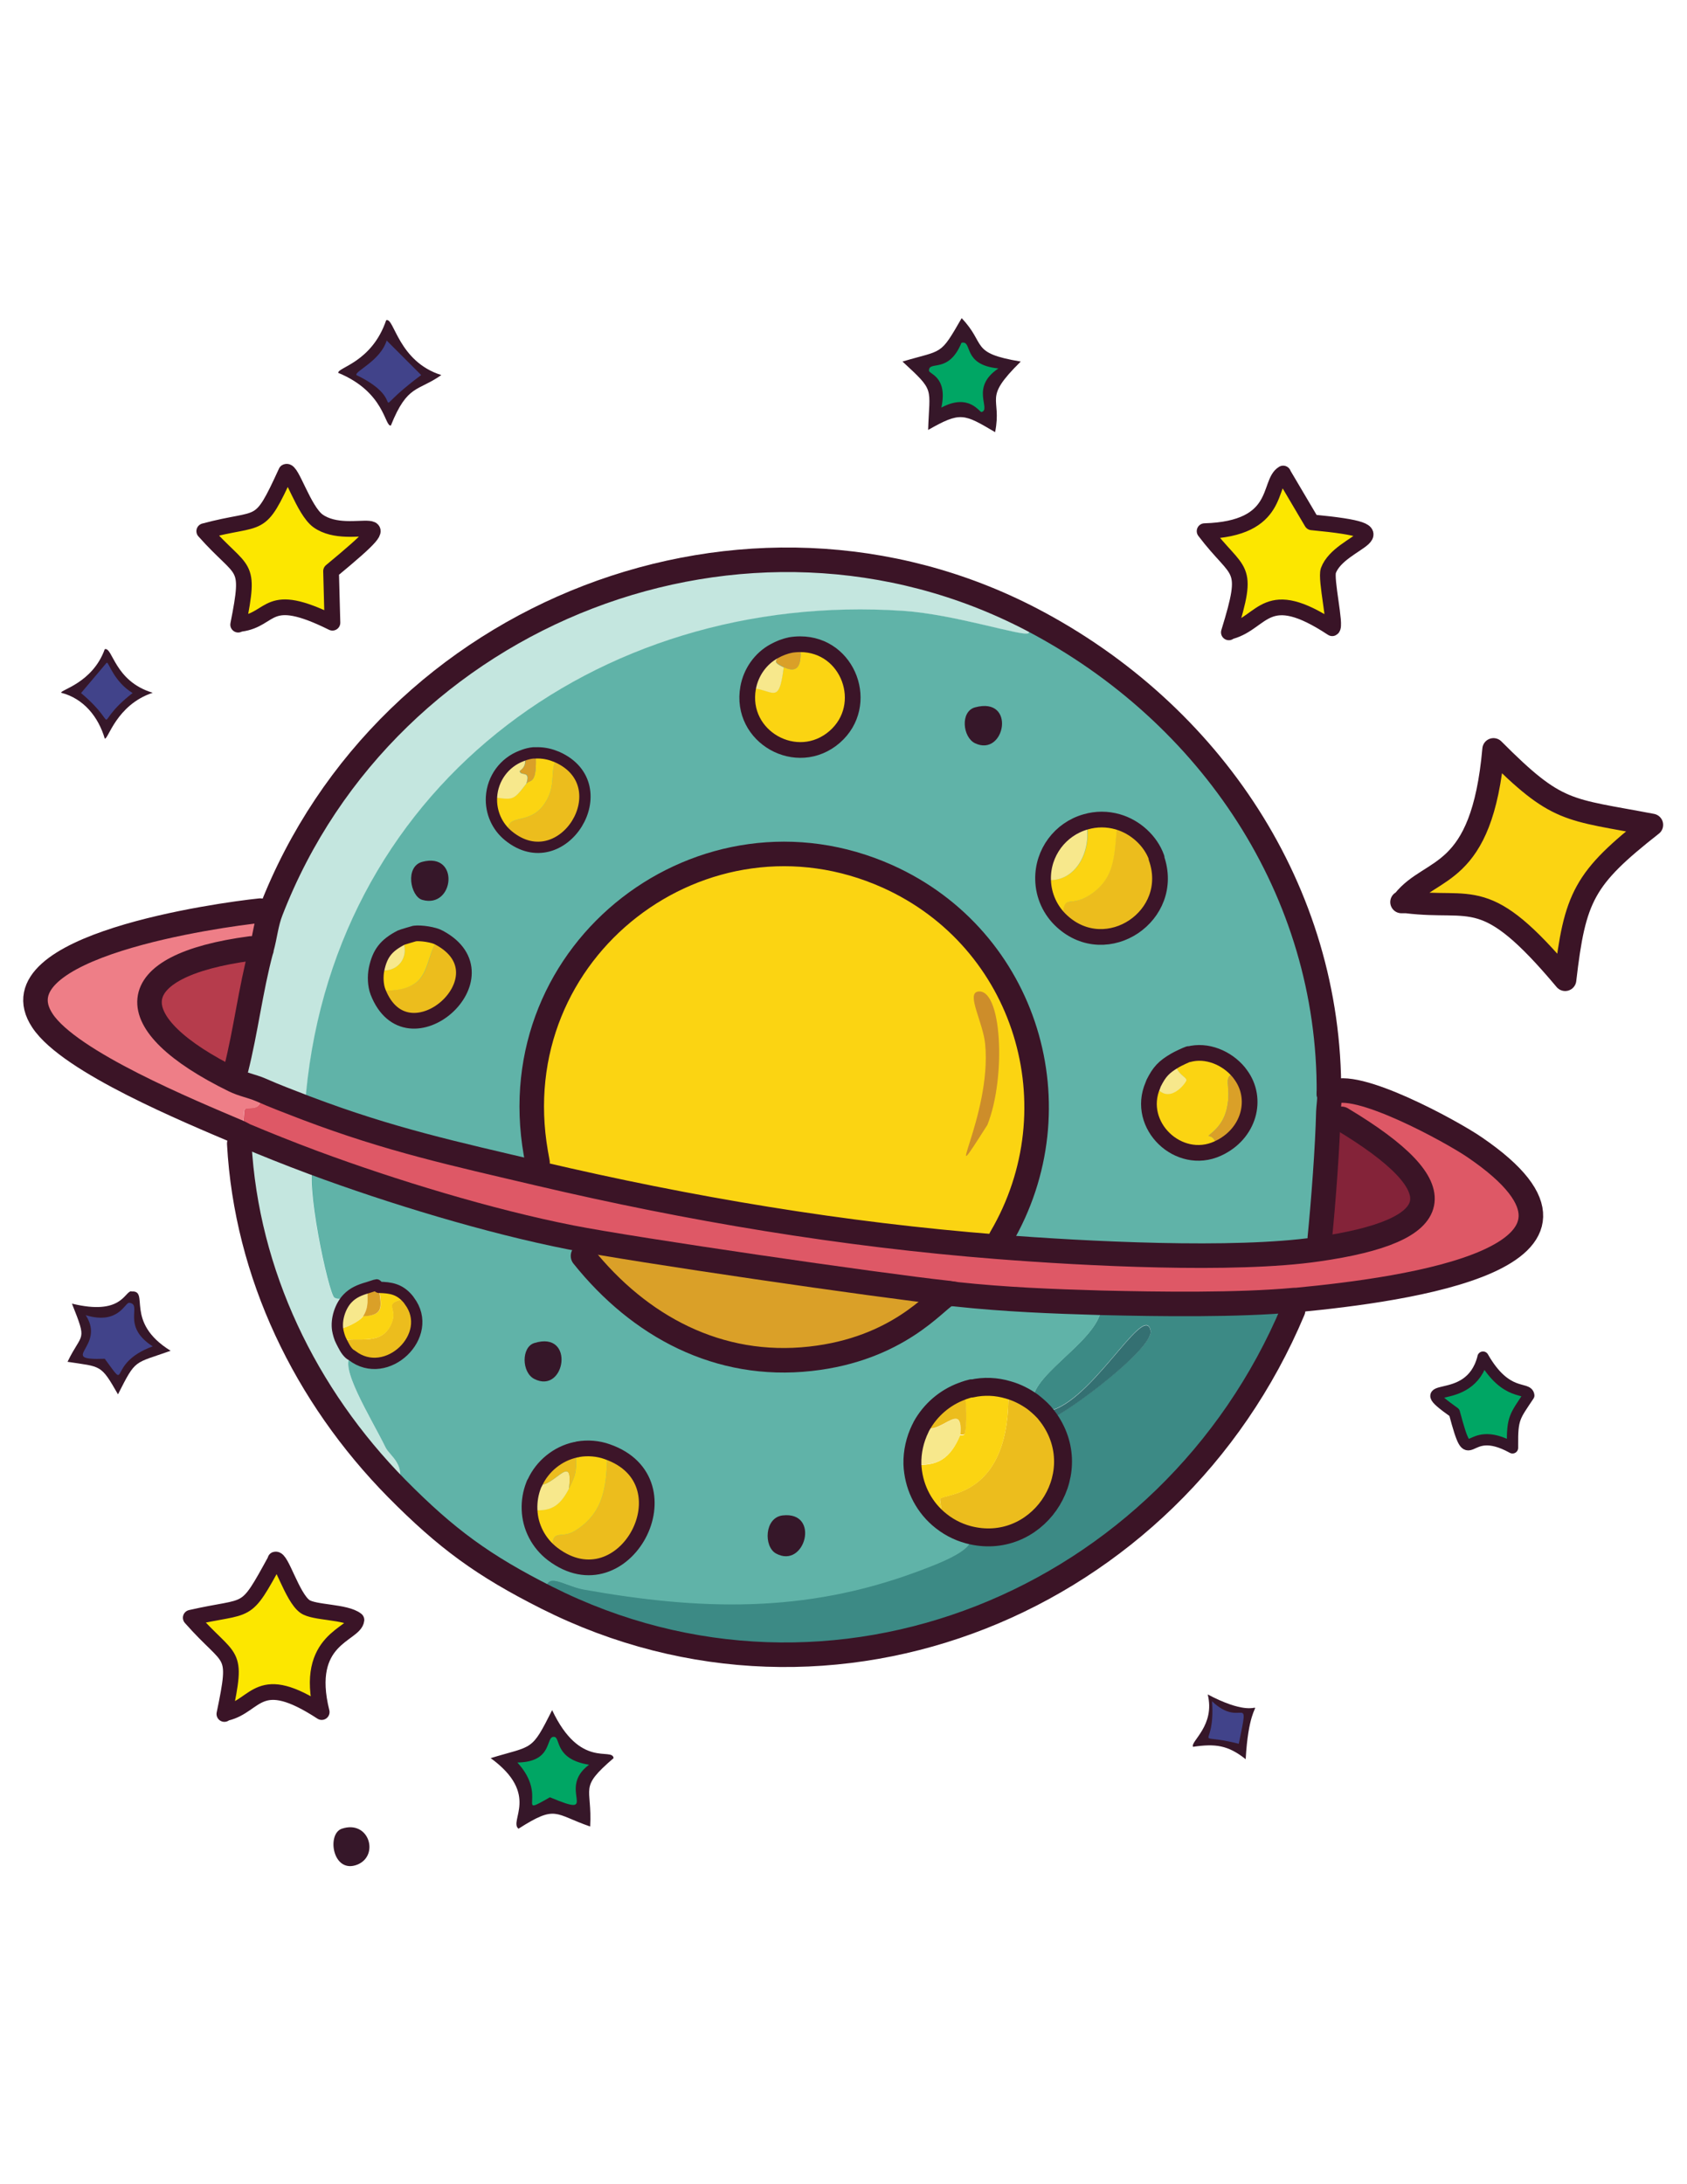 <?xml version="1.0" encoding="UTF-8"?><svg id="Layer_1" xmlns="http://www.w3.org/2000/svg" viewBox="0 0 612 792"><defs><style>.cls-1{fill:#daa028;}.cls-2{stroke:#3a1427;}.cls-2,.cls-3,.cls-4,.cls-5,.cls-6,.cls-7,.cls-8,.cls-9,.cls-10,.cls-11,.cls-12,.cls-13,.cls-14,.cls-15{stroke-linecap:round;stroke-linejoin:round;}.cls-2,.cls-3,.cls-5,.cls-6,.cls-10,.cls-12,.cls-13,.cls-14{stroke-width:5.7px;}.cls-2,.cls-3,.cls-12{fill:#fce700;}.cls-16{fill:#ecbd1d;}.cls-17{fill:#b63c4c;}.cls-3{stroke:#391427;}.cls-4{stroke-width:8.9px;}.cls-4,.cls-5,.cls-6,.cls-7,.cls-8,.cls-10,.cls-13,.cls-14,.cls-15{fill:none;}.cls-4,.cls-9{stroke:#3b1426;}.cls-5{stroke:#3b1528;}.cls-18,.cls-9{fill:#fbd412;}.cls-6{stroke:#3c1528;}.cls-19{fill:#cd8d2a;}.cls-20{fill:#41438a;}.cls-7{stroke:#3b1529;}.cls-7,.cls-11,.cls-15{stroke-width:4.1px;}.cls-8{stroke-width:6.5px;}.cls-8,.cls-12{stroke:#391426;}.cls-9{stroke-width:8.1px;}.cls-21{fill:#3c8a85;}.cls-10{stroke:#3c1529;}.cls-22{fill:#ee7e87;}.cls-23{fill:#361729;}.cls-24{fill:#60b3a8;}.cls-11{stroke:#351629;}.cls-11,.cls-25{fill:#00a664;}.cls-26{fill:#de5866;}.cls-13{stroke:#3c1527;}.cls-14{stroke:#3d1529;}.cls-27{fill:#c4e6df;}.cls-15{stroke:#3b1428;}.cls-28{fill:#347072;}.cls-29{fill:#842339;}.cls-30{fill:#f7e88c;}</style></defs><g id="Generative_Object"><path class="cls-26" d="M470.3,471.4c-.2,0-.5,0-.7,0-20.5,1.9-49,1.5-70.1,1-17.7-.5-35.1-1.2-52.7-3.1-.3,0-.6-.1-.8-.1-.8,0-1.6-.3-2.4-.4-24.9-2.8-113.6-15.7-136.4-20.1-29.5-5.8-65-16.6-93.3-27.1-.3-.1-.5-.2-.8-.3-8.2-3.1-16.3-6.3-24.4-9.7-.3-.1-.5-.3-.7-.4.2-1.6.4-8.7.8-9,1.4-1.4,7,1.9,5.7-7.1,5.4,2.4,10.8,4.4,16.2,6.5.3.1.5.2.8.3,30.1,11.4,53.3,16.4,83.9,23.6,54.9,12.9,110.4,22.2,166.6,26.6,31.9,2.5,85.7,5.3,116,.9,47.1-6.7,51.2-21.9,8.8-47.3-1.5-.9-2.8-2.7-4.9-2.7,0-1.9.4-3.8.4-5.7,0-.3-.2-.6-.2-.8l.8-.2c8.3-5.5,43.8,13.9,52.2,19.7,58.8,40.2-25.1,51.5-64.8,55.3Z"/><path class="cls-27" d="M374.4,224.7c-1.5,1-.2,4.3-1.2,5-1.9,1.4-26.5-6.9-45.4-8.1-111.9-7.5-208.9,65.7-217.1,180,.3.1.5.2.8.3-.3-.1-.5-.2-.8-.3-5.5-2.1-10.9-4.1-16.2-6.5-3.1-1.4-6.5-2-9.5-3.4l.7-3.8c3.6-14.2,5.3-29.1,9.1-43.2,0-.3,0-.5.2-.8,1.3-4.6,1.6-9,3.4-13.6,42.2-108.8,172.9-159.4,276.1-105.6Z"/><path class="cls-21" d="M470.3,471.4c-.2,0-.5,0-.7,0l-.5,3.7c-44.4,105.7-167.1,156.4-270.8,104.2-1.8-11.1,5.8-4.4,13.4-3.1,42.2,7.5,80.1,8.7,120.9-6.5,8.2-3,22.9-8.5,18.7-13.3,24.5,6.5,43.7-21.1,29.5-41.8,6.5-2.5,37.9-25.8,36.6-32.2-2.3-11-22.8,29-38.8,29.4.2.2.4.4.6.7-.2-.2-.4-.5-.6-.7-1.2-1.3-2.5-2.5-4-3.6-.3-10.7,26.5-23.4,24.9-35.9,21,.6,49.5,1,70.1-1,.2,0,.5,0,.7,0Z"/><path class="cls-22" d="M98.3,330.3c-1.8,4.6-2.1,9-3.4,13.6,0,.3,0,.5-.2.8l-3.6-.7c-47.7,6.3-48.4,27.1-6.2,47.8,3,1.5,6.4,2.1,9.5,3.4,1.3,9-4.2,5.7-5.7,7.1-.3.3-.6,7.4-.8,9,.3.1.5.3.7.4-.3-.1-.5-.3-.7-.4-.5-.2-1-.5-1.4-.7-17.6-7.5-61.2-25.4-71.1-40.4-17.9-27.1,64.5-38.5,79-39.9,1.7-.2,2.8-1.3,3.9,0Z"/><path class="cls-27" d="M88.7,411.6c8.1,3.4,16.1,6.6,24.4,9.7.3.1.5.2.8.3-3.9,5.1,5.2,47.4,7.3,48.8,1.4.9,3.3.1,4.9.4-2.7,2.8-4.2,7.6-3.6,11.4.2,1.2.7,3,1.3,4.1.9,1.7,1.6,3.4,3.1,4.7.2.2.6.3.8.5-5.5,2.9,6.8,22.6,12.2,33.4,1.6,3.2,7.9,6.3,4.1,15-33.1-33.6-54.5-77.7-57.1-125,.5-1.2,1-2.4,1.1-3.6-.5-.2-1-.5-1.4-.7.5.2,1,.5,1.4.7.3.1.5.3.7.4Z"/><path class="cls-23" d="M124,663.1c9.9-3.3,13.7,9.7,5.7,13-9,3.6-11.3-11.1-5.7-13Z"/><path class="cls-29" d="M478,453.1c1-1.6.7-2.8.9-4.2,1.3-13.2,2.8-32.7,3.1-45.7,2.1,0,3.4,1.8,4.9,2.7,42.3,25.4,38.2,40.6-8.8,47.3Z"/><path class="cls-24" d="M374.4,224.7c64.8,33.8,108.2,98.3,107.7,171.9,0,.3.2.6.2.8,0,1.9-.3,3.8-.4,5.7-.3,13-1.8,32.5-3.1,45.7-.1,1.4.1,2.7-.9,4.2-30.3,4.3-84.2,1.6-116-.9l1.2-3.3c27.8-47.3,9.4-108.4-41.1-131.1-66.5-29.8-140.6,26.2-127.6,100.4l.9,7.3c-30.6-7.2-53.8-12.1-83.9-23.6-.3-.1-.5-.2-.8-.3,8.2-114.3,105.2-187.5,217.1-180,19,1.3,43.6,9.5,45.4,8.1,1-.8-.3-4,1.2-5Z"/><path class="cls-18" d="M271.3,249.4c9-.2,11.1,7.4,13-7.5,6.4,3,6.4-2.7,6-8.3,17.6,0,25.7,22.1,12.5,33.6-13.6,11.8-34.6,0-31.4-17.8Z"/><path class="cls-16" d="M385.3,334c.5-10.9,2.1-4.5,9.7-9.3,10.4-6.6,8.9-16,10.4-26.7,6.3,1.8,11.9,6.8,14.1,13,7.4,20.9-17.9,38-34.2,23Z"/><path class="cls-18" d="M450,389.6c-.2-.3-.4-.5-.6-.8-7,1.3-2.2,4.2-4.4,13.4-1.6,6.8-6.7,9.2-6.5,9.7.1.3,2.1-.5,3.2,4.6-14.1,6.4-29.7-8.4-23.5-22.9.1-.3.2-.6.3-.8,5.1,8.9,11.8-.4,11.8-1.2,0-1.3-3.9-2.1-4.1-7.1,1-.6,4-2,4.9-2.3,6.6-1.8,13.9,1.3,18.2,6.5.2.3.4.5.6.8Z"/><path class="cls-16" d="M137.1,359.6c5.2-.8,9.4-.2,13.7-3.2,5-3.5,4.6-11.8,8.5-16.4,26,13.9-11.6,47-22.2,19.6Z"/><path class="cls-16" d="M184.5,303c-1.8-9.5,7.9-2.3,13.8-12.8,3.5-6.2,1-10.7,3.8-15.8-.3-.1-.5-.2-.8-.3.3.1.5.2.8.3,23.1,10.3,2,44.5-17.6,28.6Z"/><path class="cls-18" d="M405.5,298c-1.5,10.7,0,20.1-10.4,26.7-7.6,4.8-9.2-1.6-9.7,9.3-4.3-3.9-6.8-9.4-6.9-15.2,12.1,2.3,18-11.2,15.5-20.9,3.8-1.1,7.8-1.1,11.6,0Z"/><path class="cls-18" d="M201.3,274.1c.3.1.5.2.8.3-2.8,5.1-.3,9.6-3.8,15.8-5.9,10.5-15.6,3.3-13.8,12.8-4.2-3.4-6.5-8.6-6.2-14.1,8,1,7.8,1.5,12.7-4.8,1.2-1.6,4,.9,3.3-11.2,2.3-.1,4.8.3,7,1.2Z"/><path class="cls-18" d="M159.3,340c-3.9,4.6-3.6,12.8-8.5,16.4-4.3,3.1-8.6,2.5-13.7,3.2-.9-2.4-1-5.6-.5-8.1,7.7,2.1,12.8-5.1,8.9-11.5.4-.2,4.5-1.4,4.9-1.5,2.2-.3,7,.4,8.9,1.5Z"/><path class="cls-30" d="M393.9,298c2.5,9.7-3.4,23.1-15.5,20.9-.2-9.7,6.1-18.2,15.5-20.9Z"/><path class="cls-1" d="M450,389.6c6.6,8.8,3.2,21.7-8.3,26.9-1.2-5.2-3.1-4.3-3.2-4.6-.2-.5,4.9-2.9,6.5-9.7,2.2-9.2-2.6-12.1,4.4-13.4.2.3.4.5.6.8Z"/><path class="cls-23" d="M153.2,312.5c13.7-3.6,11.6,17.1,0,13.8-4.3-1.2-6.4-12.1,0-13.8Z"/><path class="cls-23" d="M353.7,256.5c15.1-4.1,10.9,18.2,0,13-4.5-2.2-5.4-11.5,0-13Z"/><path class="cls-30" d="M189.1,274.1c.3-.1.6-.2.8-.3,1.9,4.2-1.5,5.6-1.4,5.9.4,1.9,4.1-.5,2.4,4.5-4.9,6.4-4.7,5.8-12.7,4.8.4-6.7,4.6-12.5,10.9-14.9Z"/><path class="cls-30" d="M280.8,236.1c4,3.6-2.8,3,3.5,5.9-1.8,14.8-4,7.3-13,7.5,1-5.6,4.5-10.6,9.5-13.3Z"/><path class="cls-30" d="M426.3,384.6c.2,5,4.1,5.7,4.1,7.1,0,.8-6.8,10.1-11.8,1.2-.1.3-.2.5-.3.8.1-.3.2-.6.3-.8,2.1-4.2,3.7-5.9,7.8-8.3Z"/><path class="cls-30" d="M145.5,340c3.9,6.4-1.2,13.7-8.9,11.5,1.2-5.8,3.5-8.7,8.9-11.5Z"/><path class="cls-1" d="M290.3,233.6c.4,5.6.4,11.3-6,8.3-6.2-2.9.5-2.3-3.5-5.9,1.8-1,3.8-1.8,5.9-2.2,1.2-.2,2.4-.3,3.6-.3Z"/><path class="cls-1" d="M194.3,272.9c.7,12.1-2.1,9.6-3.3,11.2,1.7-5-2-2.5-2.4-4.5,0-.3,3.3-1.7,1.4-5.9-.3,0-.6.2-.8.3.3-.1.6-.2.8-.3,1.1-.4,2.3-.7,3.5-.8.3,0,.6,0,.9,0Z"/><path class="cls-1" d="M343.5,468.8l-.2.8c-4,2-17.5,19.6-49.3,23.1-33.3,3.7-62-11.7-82.5-37.3-1.6-2-3.6-4.1-4.4-6.7,22.8,4.5,111.5,17.4,136.4,20.1Z"/><path class="cls-16" d="M374.6,508.3c1.4,1.1,2.8,2.3,4,3.6.2.2.4.4.6.7.6.7,1.1,1.4,1.6,2.1,14.2,20.7-5,48.3-29.5,41.8-4.1-1.1-7.8-3.1-11-5.9,2.1-2.8.4-6.7.8-7.2,1.6-2,25.7-.3,24.7-39.5,3.2.9,6.1,2.4,8.8,4.3Z"/><path class="cls-18" d="M365.8,504c1,39.2-23.1,37.4-24.7,39.5-.4.5,1.3,4.4-.8,7.2-5.7-5-9-12.1-9.3-19.7,9.4,1,13.8-2.4,17.3-10.6,0,0,1.4.3,1.6-.4.9-2.7.6-11.9-.2-15.6-.3,0-.6.2-.8.3.3-.1.6-.2.8-.3.9-.3,1.8-.6,2.7-.8,4.4-1,9-.8,13.3.5Z"/><path class="cls-16" d="M148.4,471.6c9.5,12.5-8.3,29.5-20.8,19.8-.3-.2-.6-.3-.8-.5-1.4-1.3-2.2-3-3.1-4.7,6.2-1.7,15.1,2.3,18.5-6.9,2-5.6-4-6.7,5.5-8.5.2.3.4.5.6.8Z"/><path class="cls-30" d="M348.4,520.3c-3.5,8.3-7.9,11.6-17.3,10.6-.1-4.5.9-8.9,2.9-13,.1-.3.3-.5.4-.8,5.8,4.9,15.1-10.4,14,3.2Z"/><path class="cls-18" d="M148.4,471.6c-.2-.3-.4-.6-.6-.8-9.5,1.9-3.5,2.9-5.5,8.5-3.4,9.2-12.4,5.2-18.5,6.9-.6-1.1-1.1-2.8-1.3-4.1,2.7-.5,7.8-2.8,9.3-4.9,8.4-.2,6.2-4.5,5.7-10.6,4.2,0,7.3.6,10.4,4.1.2.3.4.5.6.8Z"/><path class="cls-16" d="M349,504.5c.3-.1.6-.2.8-.3.8,3.7,1.1,12.9.2,15.6-.2.7-1.6.3-1.6.4,1.1-13.5-8.2,1.7-14-3.2-.1.3-.3.5-.4.8.1-.3.3-.5.4-.8,3.2-5.8,8.4-10.3,14.6-12.6Z"/><path class="cls-30" d="M133.3,466.9c0,3.9.7,6.9-1.6,10.4-1.4,2.1-6.6,4.3-9.3,4.9-.6-3.8.9-8.6,3.6-11.4,2-2.1,4.5-3.1,7.3-3.9Z"/><path class="cls-24" d="M207.2,448.7c.8,2.6,2.8,4.6,4.4,6.7,20.5,25.7,49.1,41,82.5,37.3,31.8-3.5,45.3-21.1,49.3-23.1l.2-.8c.8,0,1.6.3,2.4.4.3,0,.6.1.8.1,17.6,1.9,35.1,2.6,52.7,3.1,1.6,12.5-25.2,25.2-24.9,35.9-2.7-2-5.6-3.4-8.8-4.3-4.3-1.2-9-1.4-13.3-.5-.9.2-1.8.5-2.7.8-.3,0-.6.2-.8.3-6.2,2.3-11.5,6.8-14.6,12.6-.1.3-.3.5-.4.8-2,4-3,8.5-2.9,13,.2,7.6,3.6,14.7,9.3,19.7,3.2,2.8,6.9,4.8,11,5.9,4.1,4.8-10.6,10.3-18.7,13.3-40.9,15.2-78.8,14-120.9,6.5-7.6-1.4-15.2-8-13.4,3.1-23-11.6-36.3-21.3-54.4-39.6,3.8-8.7-2.5-11.8-4.1-15-5.3-10.8-17.7-30.4-12.2-33.4-.3-.2-.6-.3-.8-.5.2.2.6.3.8.5,12.5,9.7,30.3-7.3,20.8-19.8-.2-.3-.4-.6-.6-.8-3-3.5-6.2-4-10.4-4.1-.3,0-.6-.8-.8-.8-.2,0-2.5.8-3.2,1-2.8.8-5.3,1.8-7.3,3.9-1.5-.3-3.4.5-4.9-.4-2.1-1.3-11.2-43.7-7.3-48.8-.3-.1-.5-.2-.8-.3.3.1.5.2.8.3,28.3,10.5,63.8,21.3,93.3,27.1Z"/><path class="cls-16" d="M200.5,563.5c-.7-10.1,2.5-5.1,7.9-8.3,11.1-6.7,11.7-17.1,11.9-28.8,30.8,10.7,6.2,56.8-19.8,37.1Z"/><path class="cls-18" d="M220.3,526.4c-.2,11.7-.8,22.1-11.9,28.8-5.4,3.2-8.6-1.8-7.9,8.3-5.1-3.9-8.2-9.8-8.4-16.2,7.4,1,10.9-1,14.3-7.6,3.1-6,2.6-6.9,2.4-14.1.3,0,.6-.1.9-.2,3.5-.6,7.3-.3,10.6.9Z"/><path class="cls-23" d="M283.9,549.5c13.8-1.6,8.2,19.6-2.4,13.8-4.5-2.5-4.2-13,2.4-13.8Z"/><path class="cls-23" d="M193.8,487c15-4.7,11.3,18.8,0,13-4.6-2.4-4.7-11.5,0-13Z"/><path class="cls-30" d="M206.4,539.8c-3.4,6.6-6.9,8.6-14.3,7.6-.1-3,.4-6,1.5-8.8.1-.3.2-.6.4-.8,5.7,4,14.3-12.9,12.4,2Z"/><path class="cls-16" d="M208.8,525.7c.2,7.1.7,8-2.4,14.1,1.8-14.9-6.7,2-12.4-2-.1.3-.2.5-.4.8.1-.3.2-.6.4-.8,2.7-6,8.3-10.6,14.8-12Z"/><path class="cls-1" d="M137.4,466.7c.6,6.1,2.7,10.3-5.7,10.6,2.3-3.5,1.5-6.5,1.6-10.4.8-.2,3.1-1,3.2-1,.2,0,.5.8.8.8Z"/><path class="cls-17" d="M94.9,343.9c0,.3,0,.5-.2.8-3.8,14.2-5.5,29-9.1,43.2l-.7,3.8c-42.2-20.7-41.5-41.5,6.2-47.8l3.6.7c0-.3,0-.5.2-.8Z"/><path class="cls-28" d="M380.8,514.7c-.5-.7-1.1-1.5-1.6-2.1-.2-.2-.4-.5-.6-.7,16-.4,36.5-40.4,38.8-29.4,1.3,6.4-30,29.7-36.6,32.2Z"/><path class="cls-23" d="M200.3,620.1c10.2,21.6,21.8,13.3,22.3,17.4-12.9,11.1-7.7,10.1-8.5,24.8-13.1-4.5-12.2-8-26,.8-3.6-2.8,7.9-12.5-10.1-25.6,15.5-4.7,14.7-2.3,22.3-17.4Z"/><path class="cls-25" d="M201.1,629.8c2.3.3,0,8.1,12.6,10.1-12.1,8.9,4.8,19.8-14.2,11.8-13,7.4-.3,0-11.8-12.6,13.3-.2,10-9.8,13.4-9.3Z"/><path class="cls-23" d="M348.8,115.3c9.2,9.6,2.8,12.7,21.5,15.8-14.1,13.9-6.7,12.5-9.3,25.6-11.4-6.7-12.5-7.5-24.3-.8.5-15.7,2.6-13.8-9.3-24.8,14.8-4.4,13.5-1.9,21.5-15.8Z"/><path class="cls-25" d="M348.8,124.3c4.2-1,0,8,13.4,9.3-10.4,6.9-2.5,14.8-6.1,15.8-.8.2-4.5-7-14.6-1.6,2.4-11.2-4.4-12.1-4.5-13.4,0-3.8,7.1,1.3,11.8-10.1Z"/><path class="cls-23" d="M47.7,468.3c6.8-.5-2.8,11,14.2,21.5-13.5,4.8-12.5,2.8-19.1,15.8-6.3-11-6-9.9-18.3-11.8,5.3-11,7.3-6.8,1.6-21.1,18,4.4,19-4.3,21.5-4.5Z"/><path class="cls-20" d="M46.9,472.4c5,.6-3.2,8.3,8.5,15.8-17.2,6.3-8.1,17.2-17.4,4.5-17.6.6.6-4.3-6.9-15.8,12,3.6,14.2-4.7,15.8-4.5Z"/><path class="cls-23" d="M140.2,116.1c2.8-.9,4.3,15,19.9,19.9-8.5,6-12.3,3.3-18.3,18.3-2.3.5-2.1-12.1-19.1-19.1-.2-2,12.2-3.8,17.4-19.1Z"/><path class="cls-20" d="M140.2,123.4l12.6,12.6c-21.8,16.2-2.6,10.1-23.5,0-.7-1.4,8.7-5.1,11-12.6Z"/><path class="cls-23" d="M38,235.4c2.9-.9,3.4,11.6,17.4,15.8-13.3,4.4-16.2,17.2-17.4,16.6-2.3-7.8-7.6-14.5-15.8-16.6-.5-1,11.4-3.5,15.8-15.8Z"/><path class="cls-20" d="M38.8,240.3c.7,0,2.6,6.9,9.3,11-16,12.5-3.1,13.2-18.7,0l9.3-11Z"/><path class="cls-23" d="M438.1,614.4c25.6,13.5,15.6-8.4,13.8,23.5-6.4-5.1-11-5.7-19.1-4.5-1.1-1.9,8.2-7.7,5.3-19.1Z"/><path class="cls-20" d="M439.7,616.9c10.9,10.3,13.8-4.4,9.7,15.4-17.7-4.5-8.4,3.4-9.7-15.4Z"/><path class="cls-18" d="M362,452.2c-56.2-4.5-111.7-13.8-166.6-26.6l-.9-7.3c-13-74.1,61.2-130.2,127.6-100.4,50.5,22.7,68.9,83.7,41.1,131.1l-1.2,3.3Z"/><path class="cls-19" d="M354.5,359.6c9-2.1,10.6,31,3.7,48.3-18.2,28.5,1.7-3-.8-29.2-.7-7.8-6.8-18.2-2.8-19.1Z"/><path class="cls-9" d="M508.4,327.1c.3-.1.5-.3.7-.5,10.1-12.7,28.5-7.6,32.7-54.9,23.3,23.4,26.6,21.5,57.5,27.4-24.7,19.4-28,26-31.5,56.2-29.2-34.8-33.2-25.2-57.6-28.2-.6,0-1.2,0-1.7,0Z"/><path class="cls-12" d="M103.8,171.1c1.9-1.1,6.3,14,11.6,17.8,12,8.5,35.3-7.1,4.7,18.2l.5,18.7c-24.2-12-21.4-1.2-33.3.4-.3,0-.6.2-.9.3,4.6-23.3,2-17.8-12.3-33.9,21.3-5.7,19.7.3,29.7-21.5Z"/><path class="cls-2" d="M99.9,565.5c2.1-.7,6,13.6,10.7,17,3.3,2.4,14.8,1.8,18.7,4.9-.6,5.4-19.3,6.6-12.6,33.4-23.1-15.1-23.4-2.4-34.5.3-.3,0-.6.2-.8.4,5-24,2.6-18.1-12.2-34.9,21.9-5,19.3-.1,30.8-21.1Z"/><path class="cls-3" d="M465.5,171.8l10.4,17.6c37.5,3.6,10.2,6.1,6,17.5-1.1,3.1,2.9,20.2,1.4,20.9-24.1-15.9-24.8-2.3-36.7,1.1-.3,0-.6.3-.8.4,7.8-25.3,3.7-20.2-8.8-36.7,28-.8,22.8-17.5,28.5-20.9Z"/><path class="cls-11" d="M538,492.1c8.5,14.9,16.2,10.5,16.6,13.9-5.1,7.7-6,8.1-5.9,18.1v.9c-17.9-9.9-14.9,10.4-21.1-12.8-18-12.8,5.5-.7,10.4-20Z"/><path class="cls-4" d="M482.1,396.6c.5-73.5-42.9-138-107.7-171.9-103.2-53.9-233.9-3.3-276.1,105.6-1.8,4.6-2.1,9-3.4,13.6,0,.3,0,.5-.2.8-3.8,14.2-5.5,29-9.1,43.2"/><path class="cls-4" d="M482.3,397.4c0,1.9-.3,3.8-.4,5.7-.3,13-1.8,32.5-3.1,45.7"/><path class="cls-4" d="M482.1,396.6l.8-.2c8.3-5.5,43.8,13.9,52.2,19.7,58.8,40.2-25.1,51.5-64.8,55.3-.2,0-.5,0-.7,0-20.5,1.9-49,1.5-70.1,1-17.7-.5-35.1-1.2-52.7-3.1-1.1-.3-2.5-.2-3.5.3-4,2-17.5,19.6-49.3,23.1-33.3,3.7-62-11.7-82.5-37.3"/><path class="cls-4" d="M94.4,330.2c-14.6,1.5-96.9,12.9-79,39.9,9.9,15,53.5,32.9,71.1,40.4.5.2,1,.5,1.4.7.3.1.5.3.7.4,8.1,3.4,16.1,6.6,24.4,9.7.3.1.5.2.8.3,28.3,10.5,63.8,21.3,93.3,27.1,22.8,4.5,111.5,17.4,136.4,20.1.8,0,1.6.3,2.4.4"/><path class="cls-4" d="M363.1,448.9c27.8-47.3,9.4-108.4-41.1-131.1-66.5-29.8-140.6,26.2-127.6,100.4.2,1.1.4,2.2.6,3.3"/><path class="cls-4" d="M91.1,343.9c-47.7,6.3-48.4,27.1-6.2,47.8,3,1.5,6.4,2.1,9.5,3.4,5.4,2.4,10.8,4.4,16.2,6.5.3.1.5.2.8.3,30.1,11.4,53.3,16.4,83.9,23.6,54.9,12.9,110.4,22.2,166.6,26.6,31.9,2.5,85.7,5.3,116,.9,47.1-6.7,51.2-21.9,8.8-47.3"/><path class="cls-4" d="M469.1,475.1c-44.4,105.7-167.1,156.4-270.8,104.2-23-11.6-36.3-21.3-54.4-39.6-33.1-33.6-54.5-77.7-57.1-125"/><path class="cls-13" d="M431.2,382.3c6.6-1.8,13.9,1.3,18.2,6.5.2.3.4.5.6.8,6.6,8.8,3.2,21.7-8.3,26.9-14.1,6.4-29.7-8.4-23.5-22.9.1-.3.2-.6.3-.8,2.1-4.2,3.7-5.9,7.8-8.3,1-.6,4-2,4.9-2.3Z"/><path class="cls-15" d="M136.6,465.9c-.2,0-2.5.8-3.2,1-2.8.8-5.3,1.8-7.3,3.9-2.7,2.8-4.2,7.6-3.6,11.4.2,1.2.7,3,1.3,4.1.9,1.7,1.6,3.4,3.1,4.7.2.2.6.3.8.5,12.5,9.7,30.3-7.3,20.8-19.8-.2-.3-.4-.6-.6-.8-3-3.5-6.2-4-10.4-4.1-.3,0-.6-.8-.8-.8Z"/><path class="cls-6" d="M150.4,338.5c2.2-.3,7,.4,8.9,1.5,26,13.9-11.6,47-22.2,19.6-.9-2.4-1-5.6-.5-8.1,1.2-5.8,3.5-8.7,8.9-11.5.4-.2,4.5-1.4,4.9-1.5Z"/><path class="cls-7" d="M193.4,273c.3,0,.6,0,.9,0,2.3-.1,4.8.3,7,1.2.3.1.5.2.8.3,23.1,10.3,2,44.5-17.6,28.6-4.2-3.4-6.5-8.6-6.2-14.1.4-6.7,4.6-12.5,10.9-14.9.3-.1.6-.2.8-.3,1.1-.4,2.3-.7,3.5-.8Z"/><path class="cls-14" d="M209.7,525.5c3.5-.6,7.3-.3,10.6.9,30.8,10.7,6.2,56.8-19.8,37.1-5.1-3.9-8.2-9.8-8.4-16.2-.1-3,.4-6,1.5-8.8.1-.3.2-.6.4-.8,2.7-6,8.3-10.6,14.8-12,.3,0,.6-.1.9-.2Z"/><path class="cls-5" d="M286.7,233.9c1.2-.2,2.4-.3,3.6-.3,17.6,0,25.7,22.1,12.5,33.6-13.6,11.8-34.6,0-31.4-17.8,1-5.6,4.5-10.6,9.5-13.3,1.8-1,3.8-1.8,5.9-2.2Z"/><path class="cls-8" d="M352.5,503.5c4.4-1,9-.8,13.3.5,3.2.9,6.1,2.4,8.8,4.3,1.4,1.1,2.8,2.3,4,3.6.2.2.4.4.6.7.6.7,1.1,1.4,1.6,2.1,14.2,20.7-5,48.3-29.5,41.8-4.1-1.1-7.8-3.1-11-5.9-5.7-5-9-12.1-9.3-19.7-.1-4.5.9-8.9,2.9-13,.1-.3.3-.5.4-.8,3.2-5.8,8.4-10.3,14.6-12.6.3-.1.6-.2.8-.3.9-.3,1.8-.6,2.7-.8Z"/><path class="cls-10" d="M419.6,311c-2.2-6.2-7.8-11.2-14.1-13-3.8-1.1-7.8-1.1-11.6,0-9.3,2.6-15.7,11.2-15.5,20.9.1,5.8,2.6,11.3,6.9,15.2,16.3,14.9,41.6-2.1,34.2-23Z"/></g></svg>